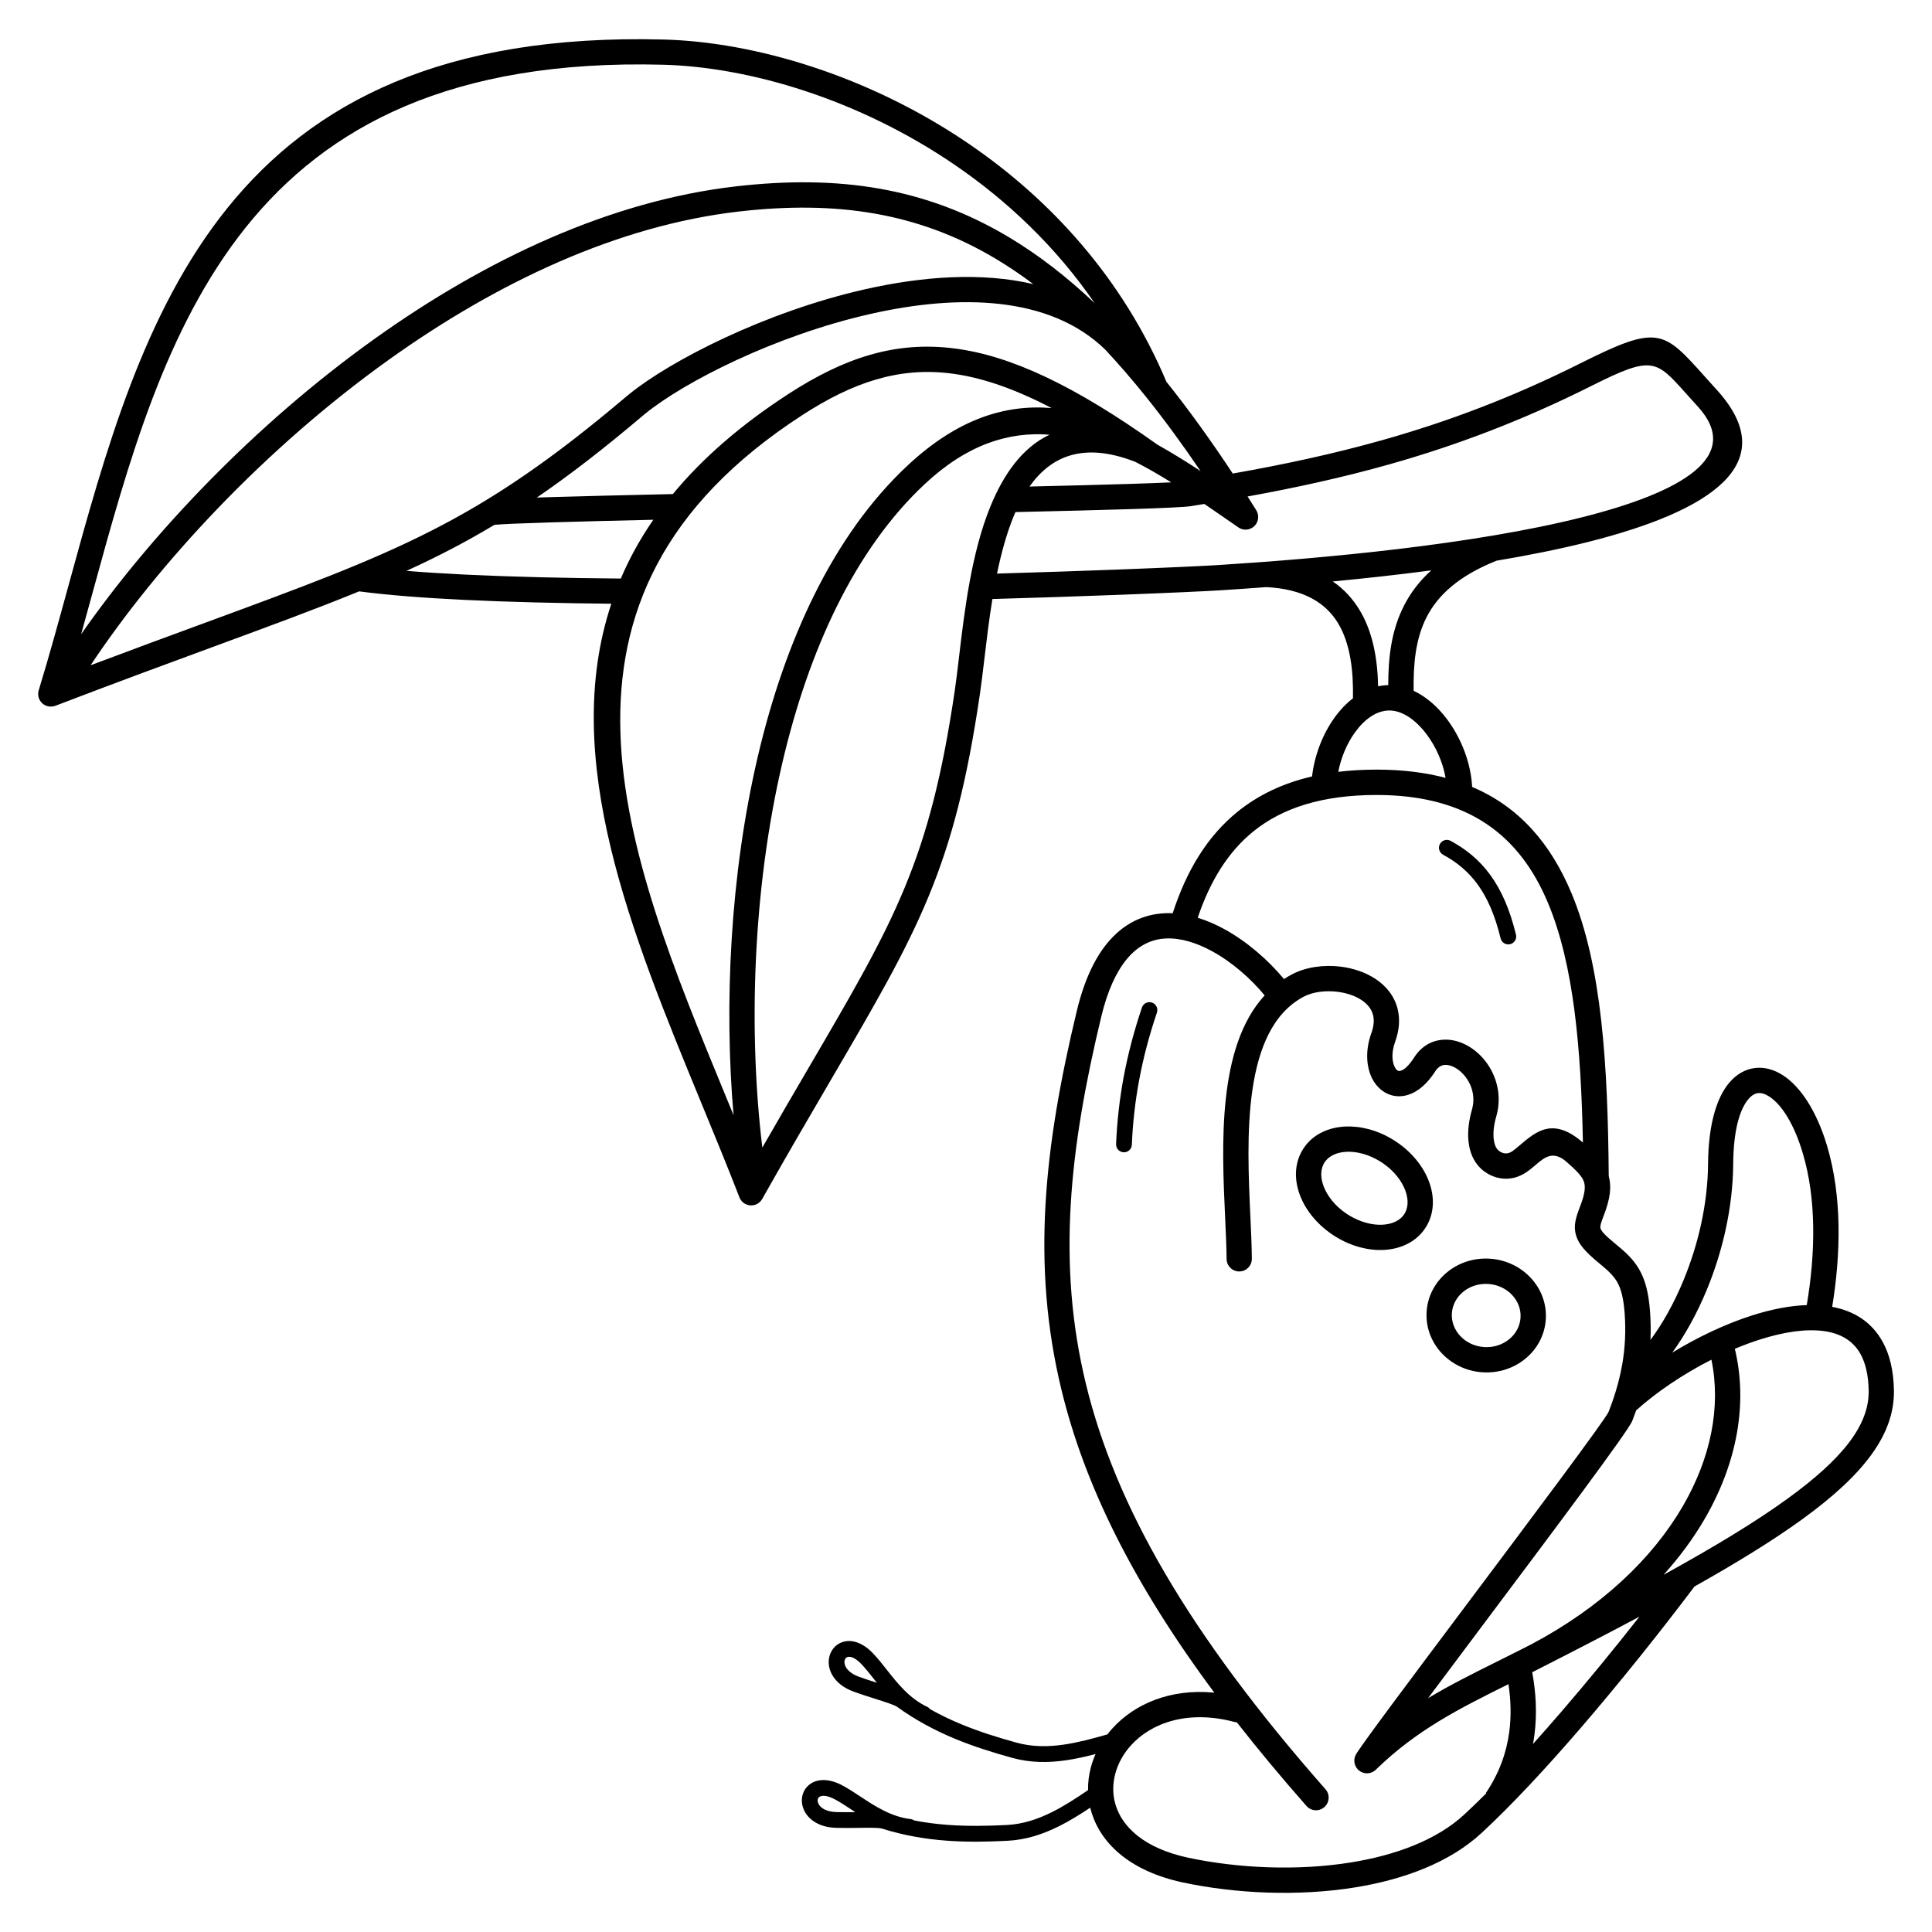 <?xml version="1.0" encoding="UTF-8"?>
<!-- Uploaded to: ICON Repo, www.svgrepo.com, Generator: ICON Repo Mixer Tools -->
<svg fill="#000000" width="800px" height="800px" version="1.1" viewBox="144 144 512 512" xmlns="http://www.w3.org/2000/svg">
 <path d="m286.27 275.86c1.176-0.039 2.418-0.078 3.719-0.117 8.438-0.258 19.656-0.527 32.32-0.809 7.664-9.273 17.715-18.152 30.656-26.543 14.777-9.582 28.305-14.039 43.906-12.059 15.195 1.926 32.113 10.02 53.898 25.531 3.812 2.125 7.606 4.484 11.387 6.965-4.898-7.211-9.719-13.77-14.496-19.719-0.066-0.074-0.129-0.156-0.191-0.238-3.539-4.398-7.055-8.457-10.555-12.203-14.742-14.383-38.941-14.746-62.258-9.465-25.242 5.715-49.273 17.965-59.754 26.5-0.129 0.105-0.344 0.285-0.633 0.531-10.293 8.711-19.352 15.711-28 21.625zm317.48 225.59c3.469 14.375 0.652 30.219-8.008 45.102-2.953 5.074-6.586 10.035-10.883 14.789 13.441-7.406 24.355-14.012 32.82-20.148 14.672-10.633 21.691-19.57 21.539-28.648-0.066-4.098-0.832-7.277-2.144-9.676-2.008-3.664-5.488-5.555-9.797-6.129-4.832-0.645-10.695 0.285-16.836 2.234-2.215 0.703-4.457 1.535-6.691 2.477zm-50.824 84.246-0.027 0.016c-0.035 0.02-0.07 0.035-0.102 0.051-0.91 0.461-1.824 0.93-2.746 1.395 0.992 5.383 1.324 10.98 0.582 16.648-0.102 0.785-0.227 1.57-0.371 2.356 2.461-2.731 4.949-5.562 7.441-8.453 7.106-8.238 14.215-16.941 20.766-25.281-7.801 4.164-16.309 8.57-25.543 13.27zm-3.164-5.91 0.012-0.008c18.625-9.852 32.152-22.816 40.168-36.59 7.519-12.918 10.168-26.523 7.598-38.855-7.535 3.832-14.621 8.641-19.938 13.426-0.328 0.938-0.676 1.867-1.039 2.801-1.059 2.711-20.945 29.227-38.938 53.215-5.434 7.242-10.688 14.25-15.172 20.262 5.746-3.457 11.672-6.414 17.945-9.539 2.293-1.145 4.625-2.305 5.894-2.949 1.168-0.594 2.324-1.18 3.469-1.762zm37.402-77.324c6.695-4.082 14.098-7.621 21.254-9.891 4.969-1.578 9.863-2.555 14.391-2.707 1.156-6.852 1.82-13.977 1.703-20.965-0.113-6.644-0.941-13.176-2.738-19.23-2.32-7.82-5.598-12.902-8.859-15.047-1.098-0.723-2.133-1.035-3.039-0.93-0.852 0.102-1.707 0.613-2.512 1.559-2.359 2.773-3.981 8.387-4.047 17.145-0.09 11.91-2.93 23.57-7.008 33.438-2.641 6.391-5.824 12.074-9.148 16.633zm42.355-12.141c5.781 1.078 10.504 3.988 13.43 9.32 1.816 3.316 2.871 7.535 2.961 12.797 0.191 11.543-7.727 22.176-24.297 34.184-7.609 5.516-17.109 11.379-28.566 17.824-8.871 11.777-19.598 25.254-30.281 37.641-9.082 10.527-18.18 20.32-26.16 27.695-8.367 7.734-20.422 12.289-33.492 14.398-15.164 2.449-31.797 1.633-45.547-1.289-14.488-3.078-22.156-10.73-24.473-19.184-0.059-0.219-0.117-0.438-0.168-0.656-2.727 1.812-5.418 3.477-8.191 4.871-4.359 2.191-8.848 3.664-13.828 3.91-5.215 0.258-10.543 0.371-16.012-0.035-5.543-0.41-11.238-1.344-17.121-3.188-0.891-0.281-3.406-0.246-6.34-0.207-1.852 0.023-3.859 0.051-5.812-0.004-4.453-0.121-7.191-2.098-8.391-4.375-0.703-1.336-0.891-2.785-0.605-4.09 0.305-1.387 1.133-2.602 2.438-3.383 1.875-1.117 4.707-1.258 8.219 0.625 1.551 0.832 3.094 1.852 4.715 2.918 3.836 2.531 8.125 5.359 13.324 5.984 0.352 0.043 0.676 0.168 0.949 0.359 3.019 0.59 5.992 0.961 8.922 1.176 5.312 0.391 10.473 0.281 15.52 0.035 4.328-0.211 8.281-1.52 12.156-3.465 3.129-1.57 6.246-3.582 9.473-5.781-0.035-2.074 0.234-4.141 0.777-6.148 0.312-1.156 0.719-2.297 1.215-3.41-2.641 0.688-5.223 1.266-7.785 1.641-4.82 0.703-9.543 0.688-14.352-0.648-5.031-1.398-10.129-2.969-15.199-5.078-5.117-2.129-10.227-4.809-15.242-8.418-0.727-0.523-3.137-1.289-5.949-2.18-1.711-0.543-3.562-1.129-5.527-1.84-4.18-1.516-6.156-4.258-6.578-6.797-0.246-1.477 0.035-2.902 0.723-4.059 0.73-1.227 1.895-2.121 3.371-2.449 2.133-0.473 4.863 0.289 7.606 3.18 1.238 1.305 2.371 2.746 3.562 4.254 2.852 3.617 6.035 7.66 10.754 9.879 0.32 0.148 0.582 0.367 0.781 0.629 2.684 1.508 5.391 2.801 8.113 3.93 4.91 2.043 9.844 3.562 14.711 4.914 4.168 1.16 8.336 1.16 12.633 0.531 3.707-0.543 7.519-1.551 11.512-2.703 0.422-0.543 0.867-1.074 1.332-1.59 5.812-6.41 15.262-10.613 27.004-9.469-21.84-29.398-34.426-55.25-40.496-80.207-8.07-33.188-4.574-64.566 4.059-100.47 1.926-8.012 4.699-13.828 8.016-17.883 4.363-5.332 9.625-7.695 15.18-7.988 0.734-0.039 1.473-0.039 2.211-0.008 3.641-11.203 9.102-20.379 17.262-26.953 5.367-4.324 11.844-7.481 19.668-9.297 0.648-5.547 2.777-11.125 5.875-15.469 1.453-2.035 3.121-3.816 4.965-5.231 0.141-7.211-0.656-14.516-4-19.996-3.203-5.246-8.973-8.969-18.961-9.477-4.223 0.32-8.281 0.598-12.117 0.84-3.562 0.227-13.164 0.68-26.734 1.195-9.52 0.363-21.012 0.754-33.734 1.121-0.914 5.602-1.57 11.125-2.152 16.051-0.391 3.293-0.75 6.32-1.145 9.02-6.82 46.465-16.305 62.68-39.402 102.18-5.352 9.152-11.441 19.562-18.223 31.578-0.359 0.727-0.98 1.324-1.793 1.641-1.723 0.668-3.664-0.191-4.328-1.914-3.16-8.148-6.559-16.398-9.973-24.688-18.582-45.109-37.672-91.453-23.977-132.62-14.008-0.137-27.234-0.457-38.855-1.016-10.867-0.523-20.41-1.262-27.977-2.262-11.148 4.57-23.664 9.172-38.758 14.727-12.004 4.414-25.66 9.438-41.762 15.605l-0.004-0.008c-0.668 0.254-1.422 0.297-2.16 0.074-1.77-0.535-2.766-2.402-2.231-4.172 2.746-8.996 5.297-18.301 7.875-27.707 19.504-71.18 40.508-147.82 157.74-144.76 23.949 0.625 54.289 9.473 80.953 27.688 21.52 14.699 40.695 35.504 52.285 63.016 5.793 7.231 11.637 15.312 17.582 24.316 13.531-2.398 26.652-5.188 39.848-8.918 17.043-4.82 34.176-11.211 52.418-20.363 20.457-10.266 21.855-8.699 32.816 3.562 0.992 1.109 2.074 2.316 3.086 3.426 18.008 19.68-1.797 32.297-33.906 40.395-7.539 1.902-15.793 3.555-24.367 4.996-9.965 3.977-15.523 9.098-18.516 14.941-2.957 5.769-3.551 12.469-3.445 19.535 3.348 1.562 6.394 4.25 8.879 7.574 3.766 5.035 6.316 11.641 6.621 17.895 12.582 5.34 20.863 15.125 26.309 28.113 8.113 19.34 9.648 45.758 9.895 75.027 0.773 2.824 0.402 5.961-1.277 10.324-0.699 1.816-1.09 2.926-0.906 3.527 0.262 0.867 1.438 2.039 3.938 4.09 2.664 2.188 4.707 4.012 6.285 6.731 1.566 2.699 2.508 6.031 2.894 11.098 0.199 2.633 0.234 5.176 0.121 7.644 3.125-4.172 6.191-9.59 8.758-15.805 3.785-9.168 6.422-19.957 6.508-30.918 0.082-10.488 2.332-17.578 5.621-21.445 1.965-2.309 4.301-3.594 6.84-3.894 2.484-0.293 5.039 0.387 7.5 2.004 4.488 2.949 8.82 9.324 11.613 18.746 1.969 6.637 2.875 13.77 3 21.012 0.125 7.207-0.527 14.512-1.68 21.531zm-85.75 99.992-0.383 0.191c-12.641 6.297-23.828 11.875-34.625 22.336-1 1.109-2.656 1.449-4.039 0.73-1.645-0.855-2.285-2.883-1.43-4.527 1.09-2.098 14.414-19.863 28.977-39.285 17.715-23.625 37.297-49.734 38.043-51.641 1.309-3.348 2.375-6.703 3.129-10.156v-0.008l0.004-0.02c0.172-0.793 0.328-1.586 0.469-2.391 0.742-4.289 0.996-8.77 0.629-13.602-0.301-3.973-0.953-6.43-2-8.238-1.035-1.785-2.629-3.191-4.734-4.922-3.609-2.965-5.41-4.992-6.117-7.316-0.785-2.59-0.133-4.668 1.09-7.859 1.207-3.144 1.473-5.066 0.957-6.496-0.547-1.516-2.152-3.062-4.543-5.168-3.59-3.164-5.871-1.223-8.074 0.645-0.77 0.656-1.535 1.305-2.473 1.961-2.129 1.488-4.301 1.961-6.297 1.797-2.461-0.199-4.613-1.383-6.059-2.812-1.828-1.805-2.812-4.234-3.113-6.961-0.293-2.629 0.062-5.586 0.898-8.477l0.004-0.012h-0.004c0.961-3.328 0.016-6.496-1.742-8.75-0.809-1.039-1.762-1.867-2.754-2.41-0.887-0.484-1.789-0.742-2.609-0.715-0.945 0.035-1.871 0.547-2.598 1.68-2.633 4.106-5.621 6.102-8.402 6.539-1.785 0.281-3.453-0.059-4.914-0.902-1.359-0.785-2.488-1.98-3.301-3.477-1.637-3.023-2.047-7.508-0.34-12.234 0.68-1.879 0.785-3.473 0.461-4.793-0.398-1.641-1.523-2.981-3.051-3.992-1.75-1.164-3.996-1.898-6.356-2.191-3.254-0.406-6.586 0.02-9.02 1.316-16.375 8.723-15.039 37.574-14.086 58.23 0.188 4.047 0.359 7.789 0.387 11.207 0.008 1.848-1.484 3.352-3.332 3.359-1.848 0.008-3.352-1.484-3.359-3.332-0.023-3.102-0.199-6.871-0.387-10.945-0.895-19.312-2.09-45.23 10.473-58.883-3.652-4.43-8.617-8.812-13.969-11.73-4.074-2.219-8.328-3.562-12.305-3.352-3.719 0.199-7.289 1.836-10.324 5.547-2.727 3.332-5.039 8.258-6.703 15.18-8.402 34.949-11.824 65.402-4.059 97.352 7.789 32.027 26.863 65.785 63.48 107.38 1.223 1.391 1.09 3.512-0.301 4.734-1.391 1.223-3.512 1.09-4.734-0.301-6.715-7.629-12.852-15.008-18.453-22.168-0.219-0.012-0.438-0.047-0.656-0.105-12.27-3.246-21.973 0.215-27.391 6.191-2.008 2.215-3.422 4.777-4.148 7.457-0.715 2.633-0.762 5.363-0.047 7.965 1.699 6.203 7.746 11.906 19.406 14.383 13.039 2.769 28.785 3.547 43.105 1.234 11.871-1.918 22.699-5.941 30.004-12.695 1.879-1.738 3.832-3.621 5.836-5.629l-0.109-0.074c3.59-5.32 5.484-10.801 6.199-16.238 0.555-4.227 0.402-8.469-0.219-12.625zm-172.07-1.93c1.449 0.523 3.094 1.055 4.668 1.555l-0.711-0.898c-1.145-1.453-2.238-2.84-3.301-3.961-1.574-1.66-2.836-2.164-3.668-1.98-0.297 0.066-0.535 0.25-0.684 0.496-0.191 0.32-0.262 0.762-0.18 1.254 0.203 1.227 1.352 2.621 3.871 3.535zm-5.984 35.836c1.656 0.047 3.352 0.031 4.949 0.012-0.328-0.215-0.648-0.426-0.969-0.637-1.531-1.008-2.992-1.973-4.387-2.719-2.016-1.082-3.371-1.16-4.106-0.723-0.254 0.152-0.422 0.402-0.484 0.691-0.082 0.371-0.016 0.809 0.211 1.234 0.582 1.105 2.109 2.07 4.781 2.144zm78.238-176.86c-0.047 1.156-1.02 2.055-2.172 2.008-1.156-0.047-2.055-1.02-2.008-2.172 0.25-5.973 0.91-11.914 2.035-17.91 1.129-6.004 2.719-12.07 4.82-18.281 0.371-1.098 1.562-1.684 2.656-1.312 1.098 0.371 1.684 1.562 1.312 2.656-2.043 6.035-3.586 11.906-4.676 17.707-1.09 5.809-1.73 11.547-1.969 17.301zm78.105 44.457 0.012-0.211c0.27-4.203 2.309-7.875 5.387-10.418 2.973-2.457 6.918-3.856 11.16-3.633l0.211 0.012c4.324 0.277 8.141 2.191 10.82 5.059 2.68 2.867 4.223 6.684 4.016 10.797l-0.012 0.211c-0.27 4.203-2.309 7.875-5.387 10.418-2.973 2.457-6.918 3.856-11.16 3.633l-0.211-0.012c-4.324-0.277-8.141-2.191-10.82-5.059-2.68-2.867-4.223-6.684-4.016-10.797zm9.676-5.457c-1.699 1.406-2.824 3.406-2.973 5.668-0.148 2.273 0.711 4.41 2.219 6.023 1.551 1.66 3.785 2.769 6.332 2.934 2.555 0.164 4.918-0.648 6.672-2.102 1.699-1.406 2.824-3.406 2.973-5.668 0.148-2.273-0.711-4.41-2.219-6.019-1.551-1.66-3.785-2.769-6.332-2.934-2.555-0.164-4.918 0.648-6.672 2.102zm-42.926-36.938c0.043-0.082 0.133-0.246 0.27-0.484 2.039-3.543 5.621-5.66 9.859-6.25 3.887-0.539 8.355 0.23 12.598 2.414 0.266 0.137 0.609 0.328 1.031 0.57 4.43 2.551 7.766 6.234 9.578 10.133 1.957 4.219 2.184 8.738 0.215 12.562-0.043 0.082-0.133 0.246-0.27 0.484-2.039 3.543-5.621 5.66-9.859 6.25-3.887 0.539-8.355-0.23-12.598-2.414-0.266-0.137-0.609-0.328-1.031-0.57-4.43-2.551-7.766-6.234-9.578-10.133-1.957-4.219-2.184-8.742-0.215-12.562zm6.07 2.852-0.113 0.219c-0.969 1.879-0.766 4.297 0.348 6.688 1.258 2.711 3.633 5.309 6.82 7.144 0.176 0.102 0.434 0.238 0.77 0.414 2.981 1.535 6.031 2.09 8.609 1.734 2.223-0.309 4.039-1.309 4.981-2.945l0.113-0.219c0.969-1.879 0.766-4.297-0.348-6.688-1.258-2.711-3.633-5.309-6.82-7.144-0.176-0.102-0.434-0.238-0.77-0.414-2.981-1.535-6.031-2.09-8.609-1.734-2.223 0.309-4.039 1.309-4.981 2.945zm-10.605-48.816c0.656-0.426 1.336-0.832 2.043-1.211 3.684-1.961 8.469-2.641 12.984-2.078 3.336 0.418 6.598 1.512 9.242 3.269 2.867 1.906 5.019 4.574 5.859 8.008 0.621 2.543 0.484 5.426-0.672 8.625-1.016 2.812-0.883 5.277-0.055 6.805 0.223 0.414 0.473 0.707 0.727 0.852 0.152 0.09 0.344 0.121 0.559 0.09 0.996-0.156 2.293-1.223 3.781-3.547 2.043-3.184 4.918-4.637 8-4.75 2.047-0.074 4.125 0.477 6.047 1.527 1.816 0.992 3.496 2.422 4.852 4.168 2.93 3.766 4.5 9.086 2.867 14.734h-0.004c-0.594 2.066-0.855 4.129-0.66 5.894 0.141 1.254 0.504 2.285 1.145 2.922 0.465 0.457 1.137 0.836 1.887 0.895 0.59 0.047 1.254-0.109 1.941-0.59 0.566-0.395 1.266-0.992 1.973-1.594 4.34-3.691 8.844-7.516 16.699-0.688-0.496-24.898-2.391-47.141-9.273-63.543-7.414-17.672-20.914-28.566-45.418-28.566-14.383 0-24.91 3.426-32.586 9.609-6.852 5.519-11.559 13.328-14.805 22.926 2.367 0.723 4.711 1.742 6.981 2.977 6.102 3.324 11.734 8.277 15.883 13.273zm12.938-105.37c2.969 2.043 5.269 4.59 7.039 7.484 3.59 5.883 4.812 13.086 4.969 20.305 0.875-0.184 1.766-0.293 2.68-0.309-0.004-7.43 0.848-14.566 4.191-21.094 1.711-3.336 4.043-6.465 7.207-9.32-8.75 1.16-17.57 2.125-26.082 2.934zm29.883 52.047c-0.707-4.078-2.519-8.191-4.992-11.492-2.812-3.758-6.383-6.359-9.914-6.359-3.434 0-6.672 2.387-9.172 5.891-2.098 2.941-3.637 6.606-4.359 10.367 3.184-0.387 6.559-0.586 10.145-0.586 6.82 0 12.887 0.754 18.289 2.184zm-0.66 20.367c-1.016-0.551-1.391-1.824-0.836-2.836 0.551-1.016 1.824-1.391 2.836-0.836 4.047 2.203 7.559 5.004 10.484 9.008 2.887 3.945 5.18 9.035 6.832 15.852 0.273 1.125-0.418 2.254-1.543 2.527-1.125 0.273-2.254-0.418-2.527-1.543-1.512-6.238-3.57-10.844-6.141-14.359-2.531-3.461-5.578-5.891-9.105-7.809zm-108.6-151.21c-3.254-2.453-6.516-4.656-9.801-6.625-20.785-12.457-42.598-15.539-68.125-12.625-32.344 3.691-64.305 18.91-92.621 39.117-33.227 23.715-61.379 54.25-79.281 81.141 11.078-4.172 21.039-7.84 30.078-11.16 51.328-18.879 72.398-26.629 111.86-60.023 0.152-0.129 0.398-0.332 0.738-0.609 11.059-9.004 36.234-21.891 62.508-27.836 15.258-3.453 30.941-4.594 44.645-1.379zm-252.33 92.781c18.371-26.348 45.828-55.484 77.898-78.375 29.16-20.812 62.172-36.496 95.742-40.324 26.973-3.078 50.113 0.234 72.32 13.543 7.637 4.578 15.137 10.332 22.629 17.414-10.293-14.988-23.168-27.145-37.074-36.645-25.559-17.461-54.527-25.941-77.332-26.535-112.01-2.918-132.29 71.09-151.13 139.83-1.02 3.715-2.031 7.418-3.055 11.09zm86.223-16.789c4.805 0.395 10.074 0.723 15.711 0.996 12.34 0.594 26.348 0.918 41.082 1.039 2.262-5.289 5.102-10.488 8.613-15.578-10.395 0.238-19.648 0.469-26.965 0.691-7.629 0.23-13.004 0.449-15.133 0.645-7.609 4.578-15.18 8.496-23.312 12.207zm225.2-16.047c0.977 1.574 0.496 3.641-1.074 4.617-1.23 0.766-2.762 0.637-3.84-0.207l-1.281-0.891c-2.519-1.746-5.039-3.492-7.562-5.203-1.191 0.195-2.387 0.391-3.59 0.582-1.559 0.25-7.172 0.508-15.543 0.773-7.992 0.254-18.723 0.52-30.938 0.797-0.148 0.344-0.297 0.688-0.441 1.039-1.906 4.652-3.328 9.895-4.441 15.262 12.031-0.348 23.027-0.727 32.262-1.078 13.254-0.504 22.848-0.961 26.551-1.195 27.809-1.766 67.43-5.387 96.27-12.66 26.043-6.566 42.848-15.992 30.602-29.375-1.262-1.379-2.238-2.473-3.137-3.477-7.938-8.879-8.953-10.016-24.84-2.039-18.699 9.383-36.211 15.918-53.598 20.836-12.488 3.531-24.926 6.231-37.707 8.555 0.766 1.203 1.535 2.422 2.309 3.656zm-32.004-12.816c-13.738-5.41-22.426-1.527-28.09 6.516 10.469-0.242 19.746-0.48 26.996-0.711 4.406-0.141 7.996-0.273 10.559-0.398-3.148-1.953-6.301-3.781-9.461-5.406zm-22.234-14.277c-9.898-5.168-18.598-8.152-26.656-9.172-13.805-1.75-25.977 2.32-39.418 11.035-74.688 48.426-47.035 115.55-20.461 180.06 0.75 1.82 1.496 3.637 2.242 5.449-2.496-29.051-0.984-63.469 6.461-95.16 7.16-30.465 19.82-58.488 39.703-77.035 13.191-12.305 25.828-16.215 38.129-15.18zm-76.664 195.97c4.602-8.027 8.727-15.082 12.484-21.504 22.617-38.668 31.898-54.543 38.539-99.762 0.371-2.535 0.73-5.555 1.117-8.836 1.422-12.016 3.258-27.473 8.305-39.805 3.516-8.586 8.469-15.602 15.668-19.008-10.812-0.848-21.785 2.559-33.008 13.027-18.801 17.539-30.852 44.363-37.734 73.648-8.086 34.402-9.016 72.09-5.371 102.23z"/>
</svg>